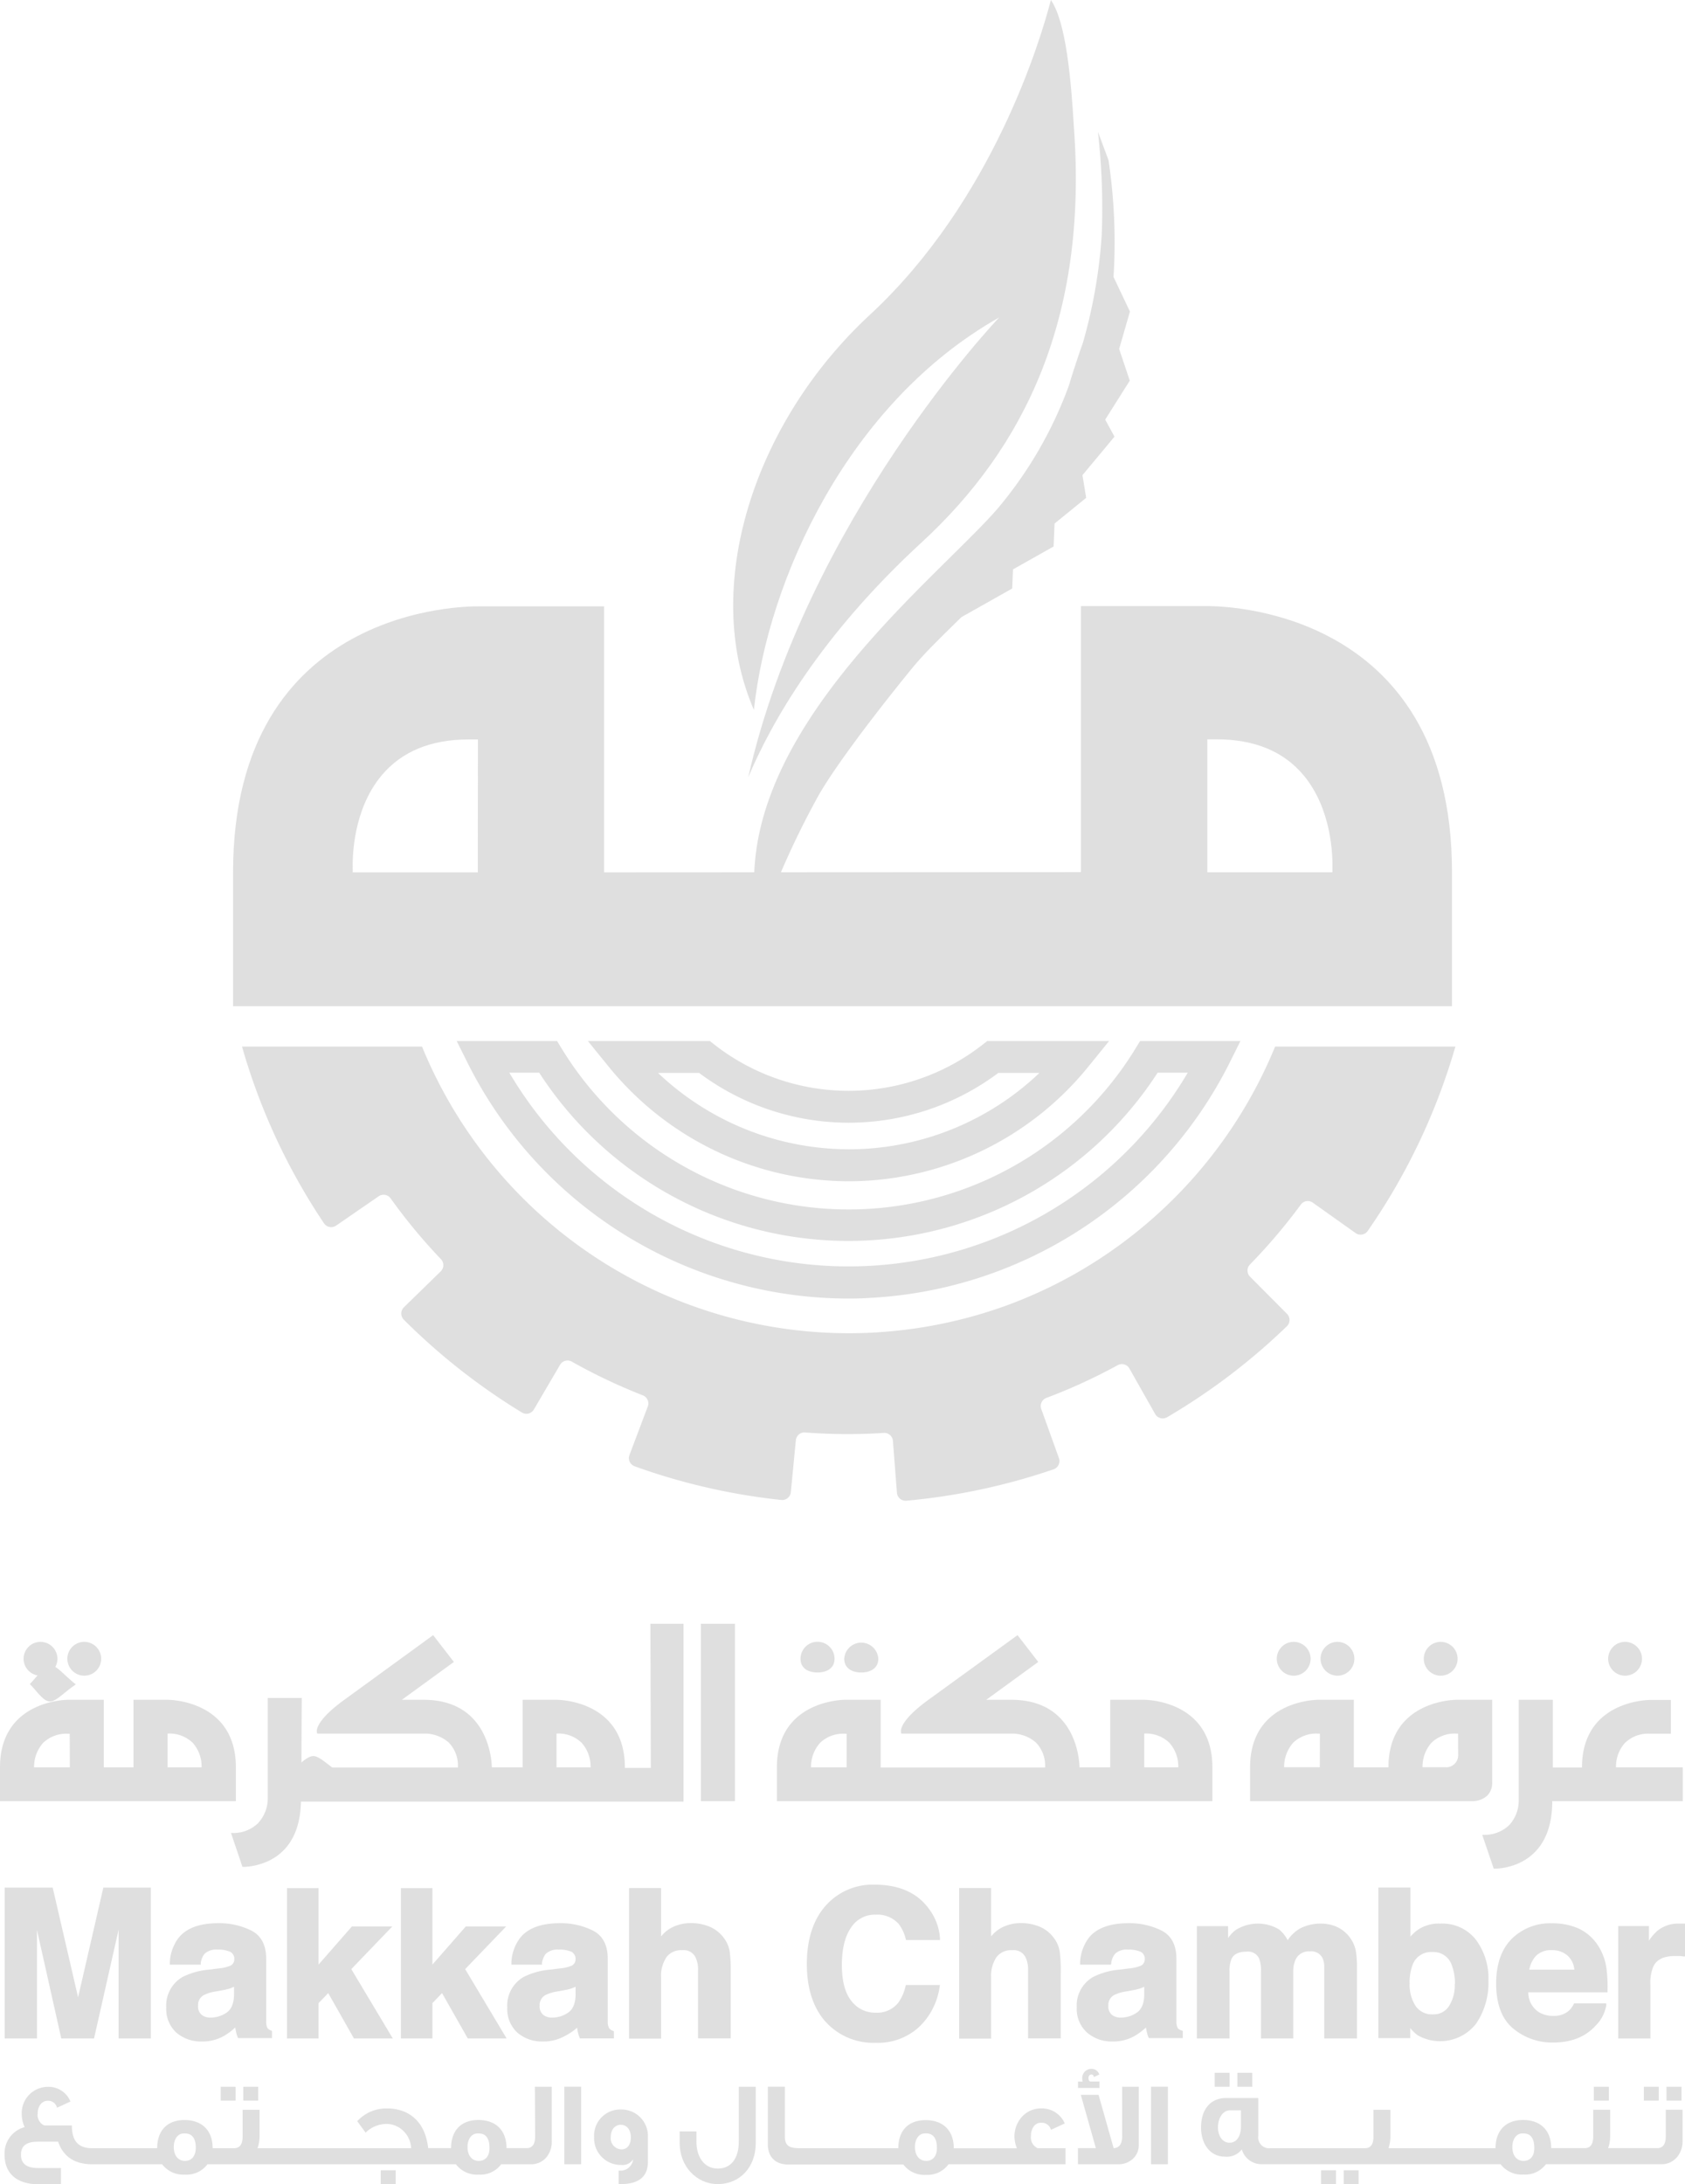 <svg xmlns="http://www.w3.org/2000/svg" viewBox="0 0 335.75 435.18"><defs><style>.cls-1{opacity:0.2;}.cls-2{fill:#606060;}</style></defs><g id="Layer_2" data-name="Layer 2"><g id="Layer_1-2" data-name="Layer 1"><g class="cls-1"><path class="cls-2" d="M15.1,335.59c-2.45,1.67-4,3.55-5.3,3.4s-2.59-2.23-3.86-3.47c1.35-1.31,2.56-3.37,4.11-3.67C11.17,331.63,12.75,333.75,15.1,335.59Z"/><path class="cls-2" d="M67.82,353.32c-2.67,1.78-4.3,3.69-5.52,3.46-1.41-.27-3.07-2.3-3.4-3.83-.17-.82,2.18-3,3.44-3.08S65.19,351.55,67.82,353.32Z"/><path class="cls-2" d="M214,25.59c-.58-9.65-1.54-21.11-4.6-25.59-2,7.71-11.53,40-36.07,62.72-23.21,21.49-33.69,54.38-23.11,78.71,2.8-26,18.79-61.18,48.87-78.18,0,0-38.37,40.21-50,91.61,4.65-11,14.44-28.29,34.54-46.78C204.21,89.13,216.72,63.35,214,25.59Z"/><path class="cls-2" d="M220.22,83.6l4.9-7.76L223,69.52l2.15-7.44-3.27-6.91a110.36,110.36,0,0,0-1-23.26l-2.11-5.67a136,136,0,0,1,.76,20.51l0,0a101.61,101.61,0,0,1-3.73,21.47c-1.26,3.61-2.17,6.4-2.8,8.55a81,81,0,0,1-14.32,24.68c-13,14.9-55.65,47.5-47.36,83.4a169.06,169.06,0,0,1,11.31-25.51c3-5.65,11.43-16.8,19.17-26.27,2.45-3,5.92-6.33,9.78-10.12l10.11-5.7.16-3.81,8.09-4.56.19-4.57,6.3-5.12-.74-4.52L222.07,87Z"/><path class="cls-2" d="M120.38,173.81v-53H95.21c-1.94,0-48.77-.27-48.77,53v26.66H289.32V173.76c0-53.25-46.84-53-48.77-53H215.37v53Zm-25.17,0-24.93,0c0-.06,0-.28,0-.62-.06-2.5.06-11.85,5.73-18.66,4-4.8,9.83-7.21,17.36-7.2,0,0,1.32,0,1.86,0Zm170.29-.64c0,.34,0,.56,0,.62l-24.93,0V147.3c.53,0,1.86,0,1.86,0,7.52,0,13.37,2.4,17.35,7.2C265.43,161.31,265.56,170.66,265.5,173.16Z"/><path class="cls-2" d="M171.61,333.22c1.87,0,3.4-.87,3.4-2.73a3.4,3.4,0,0,0-6.79,0C168.22,332.35,169.74,333.22,171.61,333.22Z"/><path class="cls-2" d="M266.52,333.86a3.37,3.37,0,1,0-3.39-3.37A3.39,3.39,0,0,0,266.52,333.86Z"/><path class="cls-2" d="M16.81,333.86a3.37,3.37,0,1,0-3.39-3.37A3.39,3.39,0,0,0,16.81,333.86Z"/><path class="cls-2" d="M162.9,333.22c1.87,0,3.39-.87,3.39-2.73a3.39,3.39,0,0,0-6.78,0C159.51,332.35,161,333.22,162.9,333.22Z"/><path class="cls-2" d="M257.81,333.86a3.37,3.37,0,1,0-3.4-3.37A3.38,3.38,0,0,0,257.81,333.86Z"/><path class="cls-2" d="M287.09,333.86a3.37,3.37,0,1,0-3.39-3.37A3.38,3.38,0,0,0,287.09,333.86Z"/><path class="cls-2" d="M323.84,333.86a3.37,3.37,0,1,0-3.4-3.37A3.38,3.38,0,0,0,323.84,333.86Z"/><path class="cls-2" d="M129.68,352.23h-5.17v-.11c0-13.24-13-13.46-13.59-13.46h-6.78v13.46H98c0-.61-.26-13.46-13.59-13.46H80.08l10.36-7.54-4.13-5.34-17.7,12.88c-6.65,4.83-5.39,6.73-5.39,6.73H84.6a7.3,7.3,0,0,1,4.8,1.77,6.58,6.58,0,0,1,1.84,5H60.07c0-6,.06-13.87.06-13.87H53.35v20.22a7.25,7.25,0,0,1-2,4.8,7.05,7.05,0,0,1-5,1.89h-.32l2.28,6.75h.36c2.23-.09,11.09-1.17,11.29-13h64.47v0h11.76V323.51h-6.59Zm-12-.11h-6.79v-6.73a6.66,6.66,0,0,1,5,1.83,7.12,7.12,0,0,1,1.79,4.75Z"/><path class="cls-2" d="M8.1,333.86a3.37,3.37,0,1,0-3.4-3.37A3.38,3.38,0,0,0,8.1,333.86Z"/><path class="cls-2" d="M228,338.66h-6.78v13.46H215.1c0-.61-.25-13.46-13.58-13.46h-5l10.36-7.54-4.13-5.34L185,338.66c-6.64,4.83-5.39,6.73-5.39,6.73h22a7.29,7.29,0,0,1,4.79,1.77,6.58,6.58,0,0,1,1.84,5H175.48V338.66h-7.11c-.54,0-13.57.22-13.57,13.46v6.73h86.78v-6.73C241.58,338.88,228.55,338.66,228,338.66Zm-59.3,13.46h-7.1V352a7.15,7.15,0,0,1,1.79-4.74,6.6,6.6,0,0,1,5-1.83h.32Zm66.1,0H228v-6.73a6.68,6.68,0,0,1,5,1.83,7.12,7.12,0,0,1,1.79,4.75Z"/><path class="cls-2" d="M297.33,355.1V338.66h-7.1c-.55,0-13.57.22-13.57,13.46h-6.9V338.66h-7.09c-.56,0-13.58.22-13.58,13.46v6.73h44.46a4.34,4.34,0,0,0,2.8-1.1A3.59,3.59,0,0,0,297.33,355.1Zm-34.35-3h-7.11V352a7.27,7.27,0,0,1,1.79-4.77,6.63,6.63,0,0,1,5-1.83H263Zm27.57-2.48a2.38,2.38,0,0,1-2.54,2.48h-4.56V352a7.22,7.22,0,0,1,1.77-4.77,6.65,6.65,0,0,1,5-1.83h.32Z"/><path class="cls-2" d="M47,352.12c0-13.24-13-13.46-13.59-13.46H26.6v13.46H20.68V338.66h-7.1C13,338.66,0,338.88,0,352.12v6.73H47Zm-33.08,0H6.79V352a7.15,7.15,0,0,1,1.79-4.74,6.61,6.61,0,0,1,5-1.83h.31Zm26.28,0H33.39v-6.73a6.69,6.69,0,0,1,5,1.83A7.09,7.09,0,0,1,40.17,352Z"/><rect class="cls-2" x="139.66" y="323.51" width="6.79" height="35.34"/><path class="cls-2" d="M322,352.12V352a7.06,7.06,0,0,1,1.79-4.75,6.61,6.61,0,0,1,5-1.83h4.14v-6.73h-4.14c-.54,0-13.57.22-13.57,13.46h-5.81V338.66h-6.79v20.21a7.22,7.22,0,0,1-1.94,4.8,7.1,7.1,0,0,1-5,1.9h-.33l2.29,6.74H298c2.26-.09,11.3-1.18,11.3-13.45h26v-6.73Z"/><path class="cls-2" d="M15.56,397.94,10.5,376.08H.94v30.06H7.36V384.49l4.85,21.65h6.53l4.89-21.67v21.67h6.42V376.08H20.59Z"/><path class="cls-2" d="M53.31,404.09a2.68,2.68,0,0,1-.27-1.32c0-1,0-1.81,0-2.5v-10c0-2.74-1-4.65-3-5.65a14.26,14.26,0,0,0-6.52-1.45c-3.76,0-6.47,1-8,3a8.75,8.75,0,0,0-1.68,4.88l0,.38h6.16l0-.3a3.8,3.8,0,0,1,.72-1.82,3.33,3.33,0,0,1,2.62-.87,5.63,5.63,0,0,1,2.59.46,1.57,1.57,0,0,1,.75,1.53,1.36,1.36,0,0,1-1,1.29,8.13,8.13,0,0,1-2.17.47l-1.94.24a14.52,14.52,0,0,0-5.16,1.44,6.54,6.54,0,0,0-3.28,6.1,6.36,6.36,0,0,0,2,5,7.55,7.55,0,0,0,5.13,1.77,8.65,8.65,0,0,0,4.35-1.1,12.34,12.34,0,0,0,2.27-1.7,4.89,4.89,0,0,0,.09.59,6.7,6.7,0,0,0,.37,1.31l.09.22h6.77v-1.42l-.2-.09A1.64,1.64,0,0,1,53.31,404.09Zm-6.68-8.25v1.5c0,1.77-.53,3-1.47,3.64a5.64,5.64,0,0,1-3.23,1,2.74,2.74,0,0,1-1.77-.57,2.18,2.18,0,0,1-.69-1.82,2.24,2.24,0,0,1,1.17-2.11,8.24,8.24,0,0,1,2.49-.73l1.3-.24a9.77,9.77,0,0,0,1.58-.41C46.22,396,46.43,395.94,46.63,395.84Z"/><polygon class="cls-2" points="78.17 383.82 70.12 383.82 63.47 391.42 63.47 376.18 57.19 376.18 57.19 406.14 63.47 406.14 63.47 399.1 65.4 397.1 70.53 406.14 78.27 406.14 70 392.32 78.17 383.82"/><polygon class="cls-2" points="100.86 383.82 92.81 383.82 86.16 391.42 86.16 376.18 79.88 376.18 79.88 406.14 86.16 406.14 86.16 399.1 88.08 397.1 93.21 406.14 100.95 406.14 92.69 392.32 100.86 383.82"/><path class="cls-2" d="M121.37,404.09a2.68,2.68,0,0,1-.27-1.32c0-1,0-1.81,0-2.5v-10c0-2.74-1-4.65-3-5.65a14.28,14.28,0,0,0-6.52-1.45c-3.76,0-6.47,1-8,3a8.75,8.75,0,0,0-1.68,4.88l0,.38H108l0-.3a3.8,3.8,0,0,1,.72-1.82,3.33,3.33,0,0,1,2.62-.87,5.63,5.63,0,0,1,2.59.46,1.59,1.59,0,0,1,.75,1.53,1.36,1.36,0,0,1-1,1.29,8.13,8.13,0,0,1-2.17.47l-2,.24a14.52,14.52,0,0,0-5.15,1.44,6.54,6.54,0,0,0-3.28,6.1,6.36,6.36,0,0,0,2,5,7.55,7.55,0,0,0,5.13,1.77,8.65,8.65,0,0,0,4.35-1.1A12.34,12.34,0,0,0,115,404a4.89,4.89,0,0,0,.09.59,6.7,6.7,0,0,0,.37,1.31l.09.22h6.77v-1.42l-.2-.09A1.64,1.64,0,0,1,121.37,404.09Zm-6.68-8.25v1.5c0,1.77-.53,3-1.47,3.64a5.64,5.64,0,0,1-3.23,1,2.74,2.74,0,0,1-1.77-.57,2.18,2.18,0,0,1-.69-1.82,2.24,2.24,0,0,1,1.17-2.11,8.24,8.24,0,0,1,2.49-.73l1.29-.24a9.65,9.65,0,0,0,1.59-.41C114.28,396,114.49,395.94,114.69,395.84Z"/><path class="cls-2" d="M144.24,386.12a6.81,6.81,0,0,0-2.84-2.25,9.56,9.56,0,0,0-3.77-.72,8.32,8.32,0,0,0-3.55.78,6.71,6.71,0,0,0-2.35,1.87v-9.63h-6.38v30h6.38V394a6.64,6.64,0,0,1,1.09-4.09,3.63,3.63,0,0,1,3.11-1.36,2.62,2.62,0,0,1,2.61,1.33,5.48,5.48,0,0,1,.55,2.66v13.57h6.51V393a30,30,0,0,0-.21-4.25A6.16,6.16,0,0,0,144.24,386.12Z"/><path class="cls-2" d="M174.43,381.47a5.72,5.72,0,0,1,4.59,1.79,8,8,0,0,1,1.44,3l.07.26h6.77l0-.37a11,11,0,0,0-2.07-5.66c-2.32-3.33-6-5-11-5a12.49,12.49,0,0,0-9.28,3.73c-2.77,2.83-4.18,6.9-4.18,12.1,0,4.81,1.24,8.65,3.68,11.43A12.86,12.86,0,0,0,174.53,407a12.11,12.11,0,0,0,8.55-3.1,13.66,13.66,0,0,0,4.14-8l.07-.41H180.5l-.07.26A9.18,9.18,0,0,1,179,399a5.38,5.38,0,0,1-4.54,2,5.89,5.89,0,0,1-4.8-2.32c-1.27-1.57-1.91-4-1.91-7.18s.61-5.71,1.82-7.44A5.62,5.62,0,0,1,174.43,381.47Z"/><path class="cls-2" d="M210,386.12a6.84,6.84,0,0,0-2.83-2.25,9.68,9.68,0,0,0-3.78-.72,8.32,8.32,0,0,0-3.55.78,6.71,6.71,0,0,0-2.35,1.87v-9.63h-6.38v30h6.38V394a6.64,6.64,0,0,1,1.09-4.09,3.63,3.63,0,0,1,3.11-1.36,2.62,2.62,0,0,1,2.61,1.33,5.48,5.48,0,0,1,.55,2.66v13.57h6.51V393a30,30,0,0,0-.21-4.25A6.16,6.16,0,0,0,210,386.12Z"/><path class="cls-2" d="M234.68,404.09a2.82,2.82,0,0,1-.27-1.32c0-1,0-1.81,0-2.5v-10c0-2.74-1-4.65-3-5.65a14.31,14.31,0,0,0-6.52-1.45c-3.77,0-6.48,1-8,3a8.75,8.75,0,0,0-1.67,4.88l0,.38h6.15l.05-.3a3.71,3.71,0,0,1,.73-1.82,3.29,3.29,0,0,1,2.61-.87,5.63,5.63,0,0,1,2.59.46,1.57,1.57,0,0,1,.75,1.53,1.36,1.36,0,0,1-1,1.29,8.13,8.13,0,0,1-2.17.47l-1.94.24a14.45,14.45,0,0,0-5.15,1.44,6.54,6.54,0,0,0-3.29,6.1,6.33,6.33,0,0,0,2.06,5,7.51,7.51,0,0,0,5.13,1.77,8.64,8.64,0,0,0,4.34-1.1,12.34,12.34,0,0,0,2.27-1.7c0,.21.06.41.09.59a6.77,6.77,0,0,0,.38,1.31l.08.22h6.78v-1.42l-.21-.09A1.64,1.64,0,0,1,234.68,404.09ZM228,395.84v1.5c0,1.77-.53,3-1.47,3.64a5.64,5.64,0,0,1-3.23,1,2.78,2.78,0,0,1-1.77-.57,2.18,2.18,0,0,1-.68-1.82,2.25,2.25,0,0,1,1.16-2.11,8.23,8.23,0,0,1,2.5-.73l1.29-.24a9.5,9.5,0,0,0,1.58-.41C227.59,396,227.8,395.94,228,395.84Z"/><path class="cls-2" d="M268.87,385.88a6.66,6.66,0,0,0-2.67-2.05,7.88,7.88,0,0,0-3-.58,8.9,8.9,0,0,0-4.08.93,7.35,7.35,0,0,0-2.54,2.38,6.7,6.7,0,0,0-1.72-2.15,8.26,8.26,0,0,0-8.73.18,7.66,7.66,0,0,0-1.42,1.53v-2.36h-6.23v22.38H245V392.72a5.86,5.86,0,0,1,.41-2.5c.5-.93,1.47-1.38,3-1.38a2.43,2.43,0,0,1,2.48,1.36,6.85,6.85,0,0,1,.37,2.66v13.28h6.43V392.86a5.86,5.86,0,0,1,.42-2.34,2.92,2.92,0,0,1,2.92-1.74,2.51,2.51,0,0,1,2.48,1.31,4.23,4.23,0,0,1,.36,1.88v14.17h6.52l0-14a20.75,20.75,0,0,0-.2-3.28A6.75,6.75,0,0,0,268.87,385.88Z"/><path class="cls-2" d="M287,383.25a7.5,7.5,0,0,0-4.11,1,8,8,0,0,0-1.85,1.59v-9.77h-6.39v30H281v-2a7.49,7.49,0,0,0,1.57,1.48,9.09,9.09,0,0,0,11.54-2.34,14.42,14.42,0,0,0,2.47-8.59,12.86,12.86,0,0,0-2.52-8.19A8.47,8.47,0,0,0,287,383.25Zm2.87,12a7.72,7.72,0,0,1-1.16,4.46,3.58,3.58,0,0,1-3.14,1.62,3.93,3.93,0,0,1-3.51-1.68,7.75,7.75,0,0,1-1.18-4.42,9.94,9.94,0,0,1,.58-3.72,3.89,3.89,0,0,1,3.95-2.59,3.83,3.83,0,0,1,3.88,2.64A10.2,10.2,0,0,1,289.91,395.25Z"/><path class="cls-2" d="M318.36,387.53a9.28,9.28,0,0,0-3.9-3.34,12.91,12.91,0,0,0-5.25-1,10.87,10.87,0,0,0-8,3.11c-2.05,2.07-3.09,5.06-3.09,8.9,0,4.11,1.16,7.13,3.44,9a12.22,12.22,0,0,0,7.87,2.75c3.59,0,6.43-1.1,8.43-3.28a7.56,7.56,0,0,0,2.2-4.12l0-.4h-6.41l-.1.19a4.2,4.2,0,0,1-1.08,1.38,4.44,4.44,0,0,1-2.92.92,5.47,5.47,0,0,1-2.94-.76,4.67,4.67,0,0,1-2.09-3.93h15.79v-.35a28.53,28.53,0,0,0-.2-4.37A11.15,11.15,0,0,0,318.36,387.53Zm-13.63,4.9a5.36,5.36,0,0,1,1.34-2.76,4.21,4.21,0,0,1,3.14-1.13,4.64,4.64,0,0,1,3.13,1.08,4.25,4.25,0,0,1,1.36,2.81Z"/><path class="cls-2" d="M335.42,383.25l-.47,0h-.31a6.58,6.58,0,0,0-4.36,1.41,9.52,9.52,0,0,0-1.72,2v-2.92h-6.12v22.41h6.42V395.41a8.39,8.39,0,0,1,.62-3.7c.72-1.37,2.12-2,4.29-2l.66,0c.27,0,.58,0,.93.08l.39,0v-6.54Z"/><path class="cls-2" d="M275.38,208.51h-21.3a92.41,92.41,0,0,1-39.77,45.22,91,91,0,0,1-14.2,6.53,92,92,0,0,1-23.9,5.09c-.79.06-1.58.12-2.38.16a91.93,91.93,0,0,1-89.74-57H48.22a124.5,124.5,0,0,0,16.34,35.22,1.73,1.73,0,0,0,2.42.45l8.48-5.84a1.72,1.72,0,0,1,2.38.43,111,111,0,0,0,10,12.08,1.73,1.73,0,0,1,0,2.43l-7.37,7.19a1.74,1.74,0,0,0,0,2.47A126.46,126.46,0,0,0,104,281.43a1.72,1.72,0,0,0,2.38-.61l5.22-8.91a1.73,1.73,0,0,1,2.34-.62A112.3,112.3,0,0,0,128.08,278a1.73,1.73,0,0,1,1,2.21l-3.65,9.68a1.74,1.74,0,0,0,1,2.24,125.13,125.13,0,0,0,29.25,6.72,1.73,1.73,0,0,0,1.9-1.57l1-10.33a1.72,1.72,0,0,1,1.85-1.55,112.4,112.4,0,0,0,14.35.17l1.3-.08a1.72,1.72,0,0,1,1.84,1.58l.8,10.33a1.74,1.74,0,0,0,1.88,1.6,125.65,125.65,0,0,0,29.34-6.26,1.74,1.74,0,0,0,1.06-2.23l-3.52-9.79a1.73,1.73,0,0,1,1-2.2A110.76,110.76,0,0,0,222.7,272a1.73,1.73,0,0,1,2.34.65l5.13,9.07a1.74,1.74,0,0,0,2.38.65,126.27,126.27,0,0,0,23.89-18.15,1.74,1.74,0,0,0,0-2.46l-7.37-7.41a1.73,1.73,0,0,1,0-2.42A112.81,112.81,0,0,0,259.2,240a1.71,1.71,0,0,1,2.38-.39l8.53,6.06a1.73,1.73,0,0,0,2.42-.42A125.29,125.29,0,0,0,290,208.51Z"/><path class="cls-2" d="M181.76,286.8a5.61,5.61,0,0,0-5.56-5.15h-.41l-1.22.08c-1.86.1-3.75.15-5.62.15-2.73,0-5.5-.11-8.23-.32a5.09,5.09,0,0,0-4.41,1.92,7.26,7.26,0,0,0-1.68,4.1l-.55,6a1.2,1.2,0,0,1-1.35,1.08,121.7,121.7,0,0,1-21.74-5,1.21,1.21,0,0,1-.74-1.56l2.44-6.48a5.58,5.58,0,0,0-3.18-7.16,106.57,106.57,0,0,1-13.65-6.51,5.59,5.59,0,0,0-7.58,2l-3.49,6a1.2,1.2,0,0,1-1.68.4,122.54,122.54,0,0,1-17.55-13.74,1.19,1.19,0,0,1,0-1.72L90.47,256a5.6,5.6,0,0,0,.16-7.82,109.93,109.93,0,0,1-9.5-11.49,5.92,5.92,0,0,0-4.43-2.55,5.64,5.64,0,0,0-3.43,1l-5.67,3.91a1.2,1.2,0,0,1-1.69-.35,120.91,120.91,0,0,1-12.46-26.34H81.53a96.18,96.18,0,0,0,8.8,15.73,97.9,97.9,0,0,0,10.34,12.57,95.61,95.61,0,0,0,34.74,22.7,94.83,94.83,0,0,0,24.83,5.71c3,.27,6,.41,8.93.41,1.62,0,3.26,0,4.86-.13.73,0,1.45-.09,2.17-.15l.31,0a95.18,95.18,0,0,0,60-27.52A96.54,96.54,0,0,0,247,229.27a95.58,95.58,0,0,0,9.62-16.89h28.08a121.38,121.38,0,0,1-13.46,27.86,1.2,1.2,0,0,1-1.69.32l-5.74-4.08a5.54,5.54,0,0,0-3.41-1,5.9,5.9,0,0,0-4.48,2.49,110,110,0,0,1-9.61,11.31,5.62,5.62,0,0,0,0,7.84l5,5a1.2,1.2,0,0,1,0,1.72,122.81,122.81,0,0,1-17.75,13.49,1.2,1.2,0,0,1-1.67-.43l-3.45-6.09a5.59,5.59,0,0,0-7.55-2.14,108.45,108.45,0,0,1-13.73,6.31,5.62,5.62,0,0,0-3.29,7.11l2.37,6.58a1.19,1.19,0,0,1-.77,1.54,121.18,121.18,0,0,1-21.8,4.65,1.2,1.2,0,0,1-1.33-1.09Z"/><path class="cls-2" d="M169.07,258.72A84.92,84.92,0,0,1,93.29,212L91,207.41h20l.93,1.52a67,67,0,0,0,114.31,0l.93-1.52h20L244.88,212a85.12,85.12,0,0,1-71.41,46.58C172,258.69,170.53,258.72,169.07,258.72Zm-67.58-45a78.48,78.48,0,0,0,135.18,0h-6a73.44,73.44,0,0,1-57.81,33.42h0a73.36,73.36,0,0,1-65.42-33.42Z"/><path class="cls-2" d="M169.12,235.35a61.75,61.75,0,0,1-47.77-22.75l-4.21-5.19h24.31l.86.68a43.4,43.4,0,0,0,53.54,0l.87-.68H221l-4.21,5.19a61.56,61.56,0,0,1-44.54,22.67h0C171.22,235.32,170.17,235.35,169.12,235.35Zm-38-21.58a55.31,55.31,0,0,0,40.85,15.14h0a55.15,55.15,0,0,0,35.14-15.14h-8.19a49.75,49.75,0,0,1-59.61,0Z"/><rect class="cls-2" x="246.55" y="412.98" width="2.97" height="2.78"/><path class="cls-2" d="M123.78,420.29a5.21,5.21,0,0,0-5.4,5.49,5.33,5.33,0,0,0,5.4,5.56,2.54,2.54,0,0,0,2.37-1.1,2.51,2.51,0,0,1-2.66,2.23h-.22v2.69h.34c3.67,0,5.49-1.49,5.49-4.44v-4.89A5.27,5.27,0,0,0,123.78,420.29Zm0,7.94a2.21,2.21,0,0,1-2.08-2.47c0-1.42.79-2.42,2-2.42s2,1,2,2.49S125,428.23,123.82,428.23Z"/><rect class="cls-2" x="317.58" y="415.76" width="3" height="2.76"/><rect class="cls-2" x="112.44" y="415.74" width="3.36" height="15.46"/><path class="cls-2" d="M147.21,426.72c0,3.28-1.54,5.34-4.18,5.34s-4.26-2.23-4.26-5.34v-2.06h-3.34V427c0,4.6,3.36,8.15,7.58,8.15,4.48,0,7.58-3.43,7.58-8.15V415.76h-3.38Z"/><rect class="cls-2" x="43.98" y="415.76" width="2.97" height="2.76"/><rect class="cls-2" x="75.87" y="432.4" width="2.97" height="2.78"/><rect class="cls-2" x="242.04" y="412.98" width="2.97" height="2.78"/><path class="cls-2" d="M106.63,425.64c0,1.56-.57,2.35-1.7,2.35h-4c0-3.53-2.11-5.61-5.61-5.61s-5.44,2.16-5.44,5.61H85.32c-.41-3.55-1.92-5.92-4.48-7.15a8.82,8.82,0,0,0-3.74-.76,7.83,7.83,0,0,0-5.92,2.54l1.67,2.28a6,6,0,0,1,4-1.73,4.79,4.79,0,0,1,3.69,1.56A5.07,5.07,0,0,1,81.92,428H51.31a7,7,0,0,0,.41-2.42v-5.23H48.34v5.35c0,1.53-.58,2.3-1.7,2.3H42.37c0-3.53-2.11-5.61-5.61-5.61s-5.44,2.16-5.44,5.61h-13c-2.71,0-4-1.44-4-4.53H8.85a2.25,2.25,0,0,1-1.34-2.38c0-1.48.84-2.54,2-2.54a1.8,1.8,0,0,1,1.85,1.39l2.68-1.24a4.73,4.73,0,0,0-4.48-2.93,5.24,5.24,0,0,0-5.23,5.47,6.34,6.34,0,0,0,.58,2.56,5.41,5.41,0,0,0-4,5.52c0,3.64,2.35,5.87,6.83,5.87h4.41v-3.24H7.58c-2.28,0-3.4-.88-3.4-2.63s1-2.62,3.4-2.62h4c1,2.93,3.19,4.4,6.5,4.5H32.3a5.29,5.29,0,0,0,4.56,2.06,5.16,5.16,0,0,0,4.48-2.06h49.5a5.26,5.26,0,0,0,4.55,2.06,5.16,5.16,0,0,0,4.48-2.06h5.76a4,4,0,0,0,3.31-1.46,4.84,4.84,0,0,0,1-3.17V415.76h-3.36Zm-69.77,4.89c-1.42,0-2.23-1.15-2.23-2.76s.81-2.71,2-2.71h.24c1.42,0,2.14,1,2.14,2.86C39,429.52,38.22,430.53,36.86,430.53Zm58.53,0c-1.41,0-2.23-1.15-2.23-2.76s.82-2.71,2-2.71h.24c1.41,0,2.13,1,2.13,2.86C97.57,429.52,96.76,430.53,95.39,430.53Z"/><path class="cls-2" d="M331.92,420.34v5.3c0,1.56-.58,2.35-1.7,2.35h-9.79a7,7,0,0,0,.41-2.42v-5.23h-3.38v5.35c0,1.53-.57,2.3-1.7,2.3h-6.67c0-3.53-2.11-5.61-5.61-5.61S298,424.54,298,428H276.67a7.27,7.27,0,0,0,.38-2.42v-5.23h-3.38v5.35c0,1.53-.55,2.3-1.68,2.3H253.17a2.18,2.18,0,0,1-2.45-2.45V418c-4.27,0-6.4,0-6.4,0-3.16,0-5,2.31-5,5.88,0,3.31,1.84,5.8,4.72,5.8a3.75,3.75,0,0,0,3.4-1.44,4.09,4.09,0,0,0,4,2.95H299a5.29,5.29,0,0,0,4.56,2.06,5.16,5.16,0,0,0,4.48-2.06h22.88a4,4,0,0,0,3.28-1.46,4.8,4.8,0,0,0,1.06-3.17v-6.23Zm-84.65,3.28c0,2-.86,3.29-2.28,3.29s-2.3-1.39-2.3-3.07c0-1.87,1-3.38,2.37-3.38h2.21Zm56.31,6.91c-1.42,0-2.23-1.15-2.23-2.76s.81-2.71,2-2.71h.24c1.41,0,2.13,1,2.13,2.86C305.76,429.52,304.94,430.53,303.58,430.53Z"/><rect class="cls-2" x="327.55" y="415.76" width="2.97" height="2.76"/><rect class="cls-2" x="332.06" y="415.76" width="3" height="2.76"/><rect class="cls-2" x="48.48" y="415.76" width="2.97" height="2.76"/><path class="cls-2" d="M205.43,425.52a3,3,0,0,1,.5-1.78,1.75,1.75,0,0,1,1.56-.81,1.87,1.87,0,0,1,1.92,1.41l2.75-1.27a4.94,4.94,0,0,0-4.6-3,5.12,5.12,0,0,0-3.91,1.65,5.8,5.8,0,0,0-1.51,4,6.77,6.77,0,0,0,.48,2.3H190.05c0-3.53-2.11-5.61-5.61-5.61S179,424.54,179,428H159.26c-2.46,0-2.87-.86-2.87-2.5v-9.75H153v11.5c0,2.47,1.49,4,4.05,4H180a5.26,5.26,0,0,0,4.55,2.06A5.16,5.16,0,0,0,189,431.2h23.31V428h-5.56A2.37,2.37,0,0,1,205.43,425.52Zm-20.89,5c-1.41,0-2.23-1.15-2.23-2.76s.82-2.71,2-2.71h.24c1.41,0,2.13,1,2.13,2.86C186.72,429.52,185.91,430.53,184.54,430.53Z"/><rect class="cls-2" x="267.74" y="432.4" width="2.97" height="2.78"/><path class="cls-2" d="M223.6,425.54c0,1.61-.57,2.42-1.7,2.45l-3-10.62h-3.54l3,10.62h-3.57v3.21h8a4.2,4.2,0,0,0,2.94-1.08,3.68,3.68,0,0,0,1.18-2.85V415.76H223.6Z"/><path class="cls-2" d="M219.09,414.71h-1.87c-.21-.08-.33-.32-.33-.68s.19-.71.55-.71.43.16.53.5l1.08-.5a1.64,1.64,0,0,0-1.61-1.13,1.83,1.83,0,0,0-1.8,1.92,1.78,1.78,0,0,0,.1.62h-.94V416h4.29Z"/><rect class="cls-2" x="229.35" y="415.74" width="3.36" height="15.46"/><rect class="cls-2" x="263.24" y="432.4" width="2.97" height="2.78"/></g></g></g></svg>